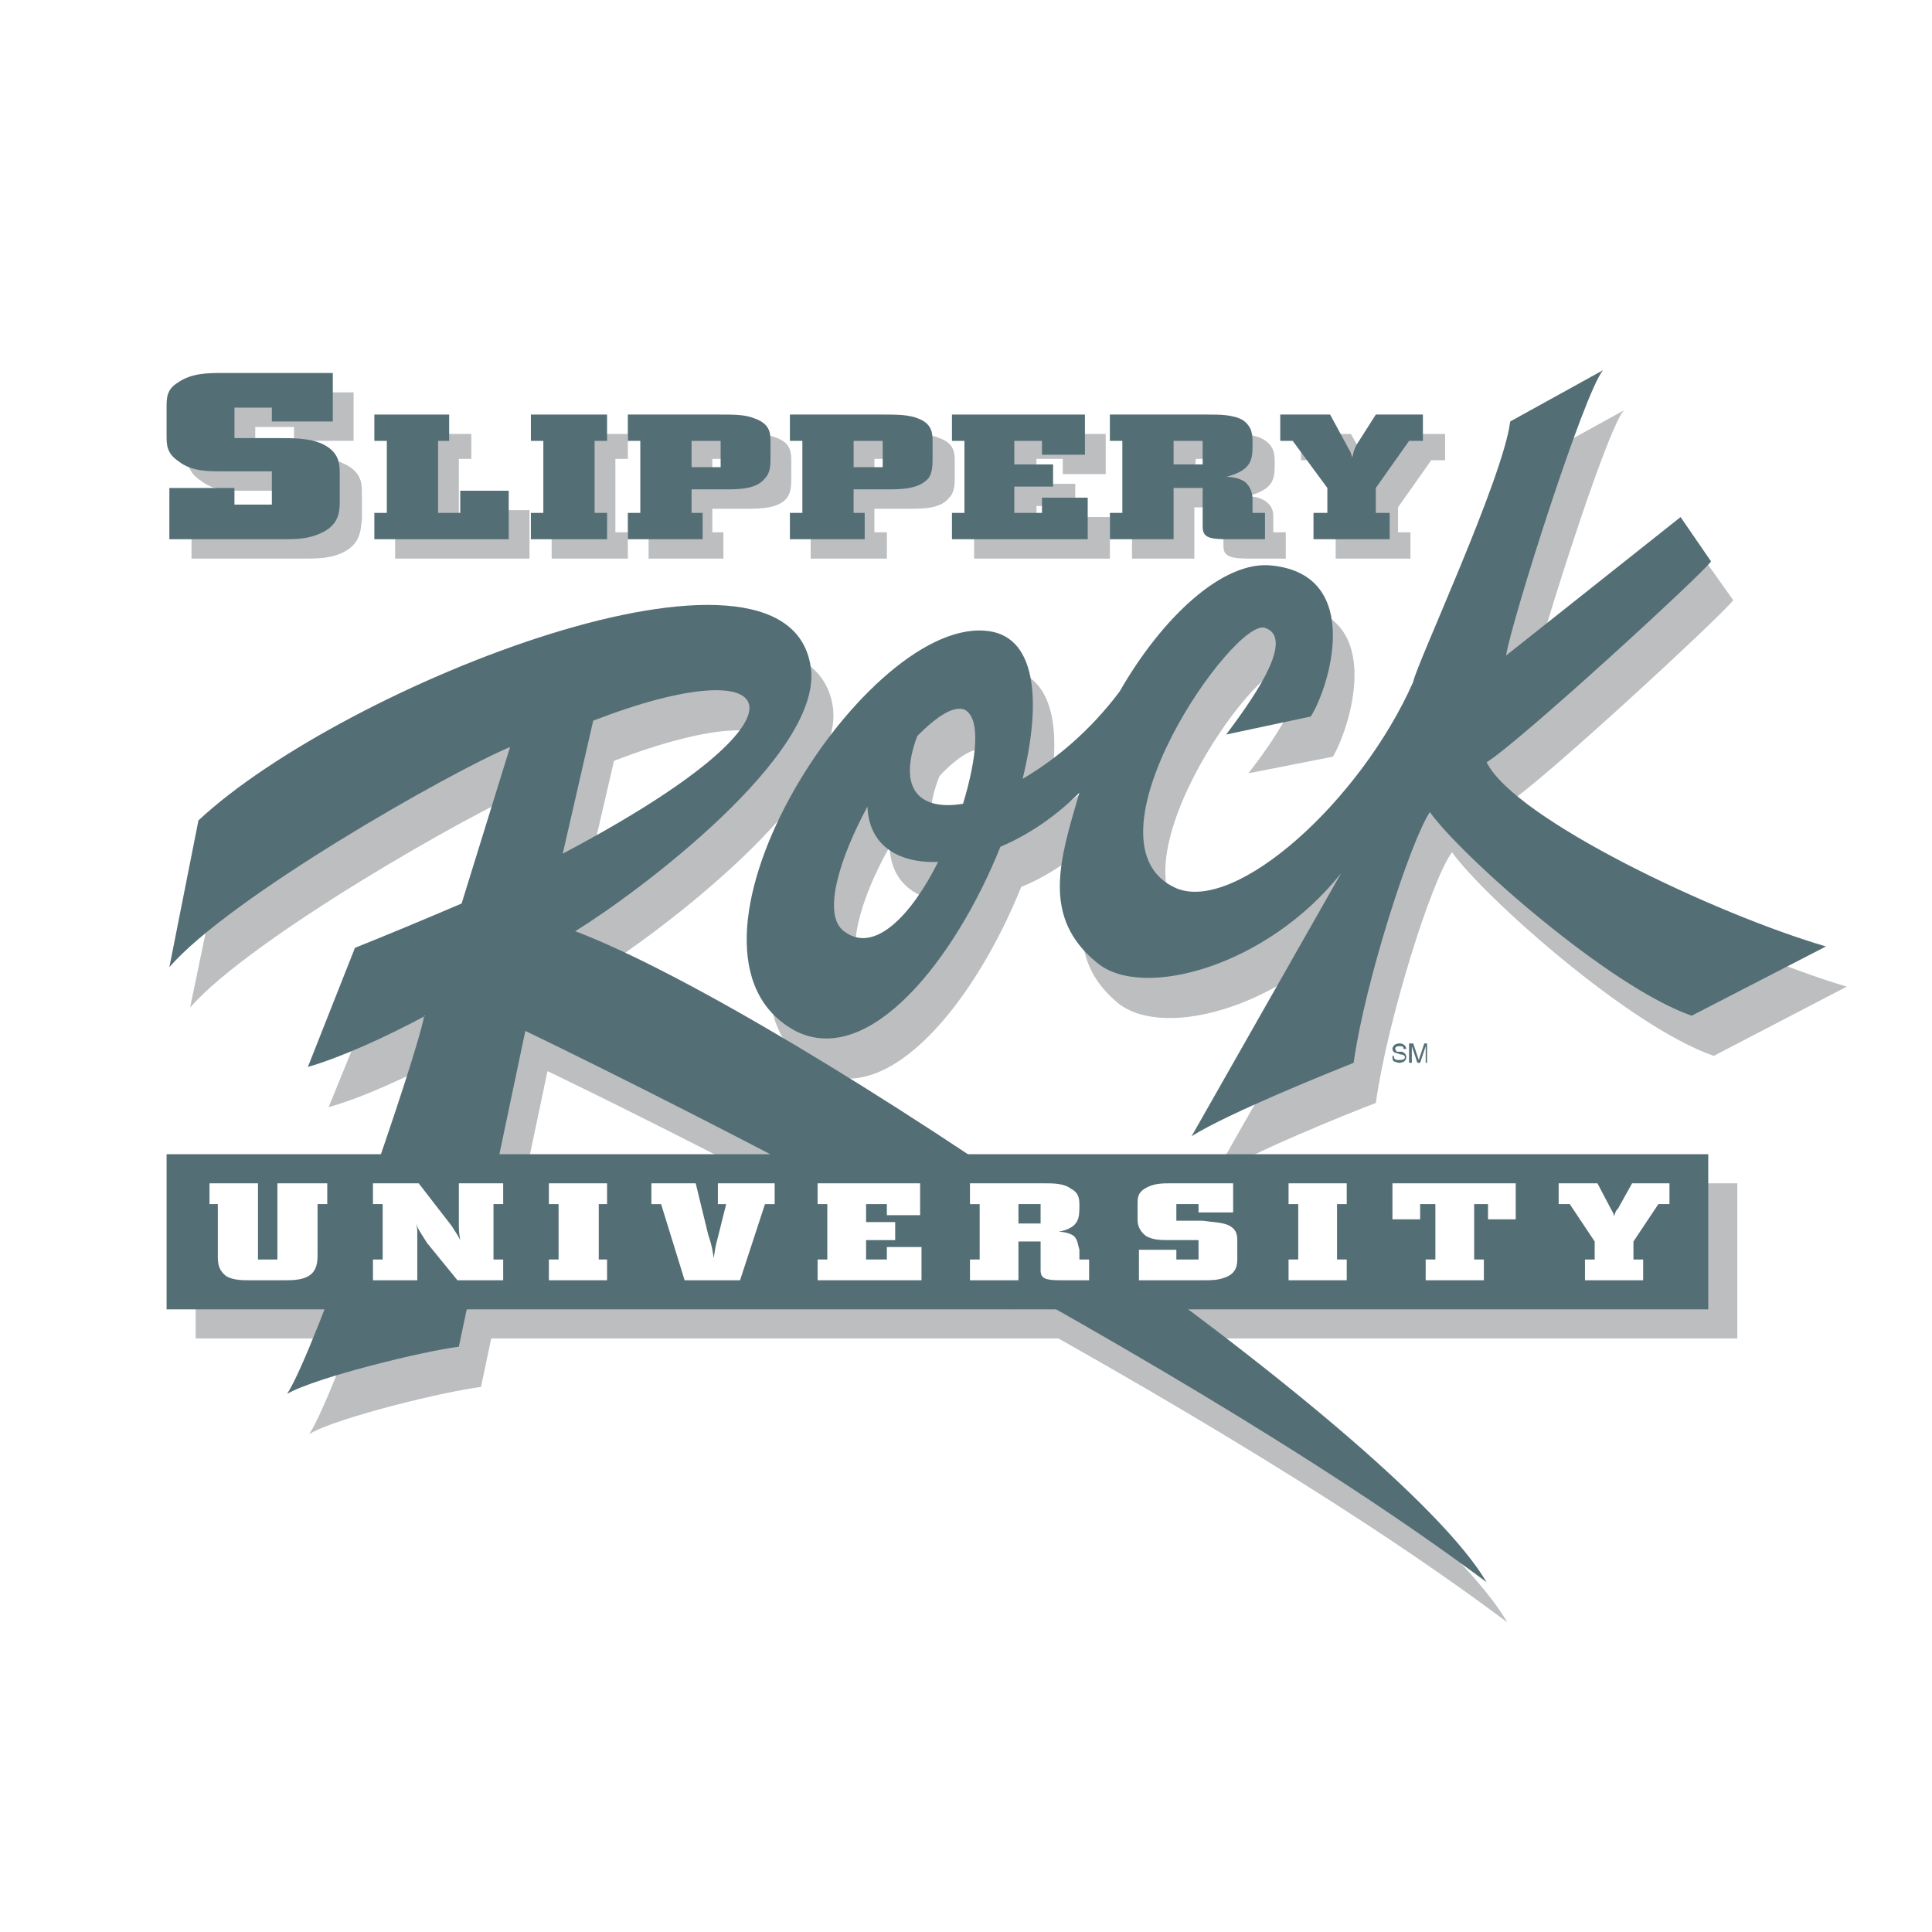 <?xml version="1.0" encoding="utf-8"?>
<!-- Generator: Adobe Illustrator 13.0.0, SVG Export Plug-In . SVG Version: 6.00 Build 14948)  -->
<!DOCTYPE svg PUBLIC "-//W3C//DTD SVG 1.0//EN" "http://www.w3.org/TR/2001/REC-SVG-20010904/DTD/svg10.dtd">
<svg version="1.0" id="Layer_1" xmlns="http://www.w3.org/2000/svg" xmlns:xlink="http://www.w3.org/1999/xlink" x="0px" y="0px"
	 width="192.756px" height="192.756px" viewBox="0 0 192.756 192.756" enable-background="new 0 0 192.756 192.756"
	 xml:space="preserve">
<g>
	<polygon fill-rule="evenodd" clip-rule="evenodd" fill="#FFFFFF" points="0,0 192.756,0 192.756,192.756 0,192.756 0,0 	"/>
	<polygon fill-rule="evenodd" clip-rule="evenodd" fill="#BCBEC0" points="19.523,133.537 173.334,133.537 173.334,118.059 
		19.523,118.059 19.523,133.537 	"/>
	<path fill-rule="evenodd" clip-rule="evenodd" fill="#BCBEC0" d="M35.277,39.149v4.837h-5.942v-1.382h-3.869v3.04h4.56
		c1.382,0,2.902,0,4.146,0.553c1.935,0.829,1.935,2.073,1.935,3.04v2.626c-0.138,1.105-0.138,2.625-2.349,3.455
		c-1.105,0.415-2.35,0.415-3.593,0.415H19.108v-5.114h6.357v1.659h3.869V48.96h-4.975c-1.52,0-3.041,0-4.284-0.967
		c-1.244-0.83-1.382-1.658-1.382-2.626v-2.764c0-0.967,0.138-1.797,1.244-2.625c1.244-0.83,3.041-0.83,4.422-0.83H35.277
		L35.277,39.149z"/>
	<polygon fill-rule="evenodd" clip-rule="evenodd" fill="#BCBEC0" points="39.423,43.295 47.024,43.295 47.024,45.782 45.78,45.782 
		45.78,53.107 47.991,53.107 47.991,50.896 52.828,50.896 52.828,55.733 39.423,55.733 39.423,53.107 40.667,53.107 40.667,45.782 
		39.423,45.782 39.423,43.295 	"/>
	<polygon fill-rule="evenodd" clip-rule="evenodd" fill="#BCBEC0" points="55.039,43.295 62.64,43.295 62.64,45.782 61.396,45.782 
		61.396,53.107 62.64,53.107 62.64,55.733 55.039,55.733 55.039,53.107 56.283,53.107 56.283,45.782 55.039,45.782 55.039,43.295 	
		"/>
	<path fill-rule="evenodd" clip-rule="evenodd" fill="#BCBEC0" d="M64.712,43.295h9.397c1.244,0,2.487,0,3.455,0.415
		c1.382,0.553,1.382,1.521,1.382,2.35v1.52c0,0.691,0,1.52-0.415,2.073c-0.829,1.106-2.764,1.106-4.146,1.106H71.07v2.349h1.105
		v2.626h-7.463v-2.626h1.244v-7.325h-1.244V43.295L64.712,43.295z M71.07,48.546h2.902v-2.764H71.07V48.546L71.07,48.546z"/>
	<path fill-rule="evenodd" clip-rule="evenodd" fill="#BCBEC0" d="M80.882,43.295h9.397c1.382,0,2.488,0,3.455,0.415
		c1.521,0.553,1.521,1.521,1.521,2.35v1.52c0,0.691,0,1.52-0.553,2.073c-0.829,1.106-2.626,1.106-4.008,1.106h-3.455v2.349h1.244
		v2.626h-7.601v-2.626h1.382v-7.325h-1.382V43.295L80.882,43.295z M87.239,48.546h2.902v-2.764h-2.902V48.546L87.239,48.546z"/>
	<polygon fill-rule="evenodd" clip-rule="evenodd" fill="#BCBEC0" points="97.188,43.295 110.317,43.295 110.317,47.302 
		106.033,47.302 106.033,45.782 103.407,45.782 103.407,48.27 107.277,48.27 107.277,50.481 103.407,50.481 103.407,53.107 
		106.033,53.107 106.033,51.587 110.732,51.587 110.732,55.733 97.188,55.733 97.188,53.107 98.433,53.107 98.433,45.782 
		97.188,45.782 97.188,43.295 	"/>
	<path fill-rule="evenodd" clip-rule="evenodd" fill="#BCBEC0" d="M112.942,43.295h9.674c1.244,0,2.488,0,3.456,0.553
		c1.105,0.691,1.105,1.52,1.105,2.35c0,1.52,0,2.625-2.765,3.316c0.691,0,1.382,0.138,1.936,0.553c0.69,0.553,0.69,1.105,0.69,1.658
		v1.382h1.244v2.626h-3.455c-1.935,0-2.765-0.139-2.765-1.244v-3.87h-2.901v5.114h-6.22v-2.626h1.106v-7.325h-1.106V43.295
		L112.942,43.295z M119.162,48.27h2.901v-2.488H119.3L119.162,48.27L119.162,48.27z"/>
	<path fill-rule="evenodd" clip-rule="evenodd" fill="#BCBEC0" d="M129.803,43.295h4.976l1.796,3.178
		c0.276,0.553,0.276,0.691,0.415,1.106c0.138-0.553,0.276-0.691,0.553-1.244l1.796-3.041h4.837v2.625h-1.382l-3.316,4.699v2.488
		h1.243v2.626h-7.462v-2.626h1.243v-2.488l-3.316-4.699h-1.382V43.295L129.803,43.295z"/>
	<path fill-rule="evenodd" clip-rule="evenodd" fill="#BCBEC0" d="M44.674,105.344c-4.284,2.213-8.43,4.146-11.885,5.115
		l4.837-11.885c2.764-1.105,6.633-2.764,10.503-4.423l4.975-15.616C46.885,81.16,25.05,93.598,18.97,100.508l3.04-14.648
		c14.511-13.543,58.733-30.956,61.083-15.34c1.244,8.707-17.551,22.665-23.494,26.396c21.559,8.154,81.812,49.474,90.795,64.953
		c-32.753-24.6-93.145-53.758-95.771-55.002l-6.633,31.508c-3.455,0.416-14.372,3.041-17.136,4.699
		c2.764-4.146,12.99-33.857,13.682-37.729H44.674L44.674,105.344z M61.258,75.909l-3.041,13.129
		C85.027,75.08,80.329,68.585,61.258,75.909L61.258,75.909z"/>
	<path fill-rule="evenodd" clip-rule="evenodd" fill="#BCBEC0" d="M143.069,72.04c-5.251,11.885-17.55,23.078-23.493,20.453
		c-10.088-4.284,5.805-26.948,8.845-25.843c3.179,1.105-1.935,8.016-3.87,10.504l8.431-1.659c1.658-2.764,5.39-14.096-3.87-15.063
		c-4.975-0.691-10.916,5.113-15.201,12.576c-3.04,3.87-6.495,6.771-9.812,8.707c2.073-7.877,1.382-14.511-3.731-14.925
		C88.068,66.097,67.2,99.127,81.573,106.865c7.187,3.73,15.754-7.049,20.315-18.38c2.764-1.105,5.527-3.04,8.015-5.39
		c-1.934,6.633-3.869,12.438,1.658,16.999c4.699,3.73,16.999,0.275,24.461-8.982l-14.925,26.256
		c3.593-2.35,13.957-6.494,16.169-7.324c1.105-8.016,5.527-22.249,7.601-25.013c3.179,4.422,17.689,17.413,26.119,20.313
		l13.267-6.908c-10.779-3.179-31.094-12.714-33.72-18.381c3.179-1.935,21.42-18.794,22.388-20.176l-3.04-4.285l-17.551,13.82
		c0.69-3.456,7.738-26.119,9.673-28.468l-9.259,5.113C152.053,51.725,143.484,70.381,143.069,72.04L143.069,72.04z M98.433,74.803
		c1.658,0.83,1.243,4.837-0.277,9.397c-4.146,0.691-6.633-1.244-4.422-6.772C95.53,75.495,97.327,74.389,98.433,74.803
		L98.433,74.803z M86.271,96.915c-2.073-1.658-0.415-7.324,2.488-12.437c0.138,3.87,3.04,5.666,7.047,5.527
		C93.043,95.257,89.45,99.264,86.271,96.915L86.271,96.915z"/>
	<path fill-rule="evenodd" clip-rule="evenodd" fill="#546E75" d="M42.463,101.338c-4.146,2.211-8.43,4.145-11.747,5.113
		l4.699-11.886c2.764-1.105,6.771-2.764,10.641-4.422l4.837-15.617C44.674,77.154,22.839,89.59,16.897,96.5l2.902-14.648
		c14.511-13.544,58.733-30.957,61.083-15.34c1.382,8.706-17.413,22.664-23.494,26.395c21.559,8.153,81.812,49.474,90.933,64.952
		c-32.891-24.6-93.282-53.758-95.908-55.002l-6.633,31.508c-3.455,0.416-14.234,3.041-17.136,4.699
		c2.764-4.146,12.99-33.721,13.681-37.727H42.463L42.463,101.338z M59.185,71.901l-3.041,13.267
		C82.816,71.072,78.118,64.577,59.185,71.901L59.185,71.901z"/>
	<path fill-rule="evenodd" clip-rule="evenodd" fill="#546E75" d="M140.996,68.032c-5.251,11.885-17.688,23.08-23.631,20.591
		c-10.088-4.422,5.804-27.086,8.845-25.98c3.317,1.105-1.935,8.015-3.87,10.641l8.431-1.797c1.796-2.764,5.39-14.096-3.87-15.063
		c-4.837-0.553-10.917,5.113-15.201,12.576c-2.902,3.87-6.357,6.771-9.674,8.706c1.935-7.877,1.382-14.51-3.87-14.787
		c-12.299-0.829-33.167,32.199-18.794,39.939c7.324,3.73,15.893-7.047,20.452-18.38c2.626-1.106,5.391-2.902,7.878-5.39
		c-1.935,6.634-3.869,12.438,1.797,16.998c4.561,3.731,16.998,0.277,24.322-8.982l-14.925,26.256
		c3.73-2.348,14.096-6.494,16.168-7.324c1.106-8.014,5.666-22.111,7.602-25.013c3.179,4.422,17.827,17.413,26.119,20.315
		l13.404-6.911c-10.917-3.179-31.094-12.714-33.857-18.38c3.178-1.935,21.559-18.795,22.388-20.038l-3.04-4.422l-17.413,13.819
		c0.553-3.455,7.739-26.119,9.674-28.469l-9.259,5.114C149.979,47.717,141.273,66.374,140.996,68.032L140.996,68.032z
		 M96.221,70.796c1.659,0.829,1.244,4.837-0.138,9.397c-4.146,0.69-6.633-1.245-4.561-6.772
		C93.457,71.487,95.116,70.381,96.221,70.796L96.221,70.796z M84.198,92.907c-2.211-1.659-0.415-7.324,2.35-12.438
		c0.138,3.869,3.04,5.667,7.047,5.528C90.97,91.249,87.239,95.257,84.198,92.907L84.198,92.907z"/>
	<path fill-rule="evenodd" clip-rule="evenodd" fill="#546E75" d="M140.029,104.654c0-0.277-0.139-0.277-0.415-0.277
		c-0.138,0-0.414,0-0.414,0.277c0,0.139,0.138,0.139,0.138,0.275h0.553c0.277,0.139,0.415,0.277,0.415,0.553
		c0,0.416-0.415,0.553-0.691,0.553s-0.414-0.137-0.552-0.137c-0.139-0.139-0.139-0.277-0.139-0.555h0.139
		c0,0.416,0.275,0.416,0.552,0.416c0.139,0,0.554,0,0.554-0.277c0-0.139-0.139-0.275-0.415-0.275l-0.415-0.139
		c-0.138,0-0.414-0.139-0.414-0.414c0-0.277,0.276-0.553,0.69-0.553c0.554,0,0.691,0.414,0.691,0.553H140.029L140.029,104.654z"/>
	<path fill-rule="evenodd" clip-rule="evenodd" fill="#546E75" d="M142.241,106.035v-1.105c0-0.137,0-0.275,0-0.553l0,0
		l-0.554,1.658h-0.276l-0.553-1.658c0,0.277,0,0.416,0,0.553v1.105h-0.276v-1.934h0.414l0.554,1.658l0,0l0.553-1.658h0.275v1.934
		H142.241L142.241,106.035z"/>
	<polygon fill-rule="evenodd" clip-rule="evenodd" fill="#546E75" points="16.621,130.635 170.433,130.635 170.433,115.156 
		16.621,115.156 16.621,130.635 	"/>
	<path fill-rule="evenodd" clip-rule="evenodd" fill="#546E75" d="M33.204,37.214v4.837h-6.081v-1.382h-3.731v3.04h4.561
		c1.244,0,2.902,0,4.146,0.553c1.796,0.829,1.796,2.073,1.796,3.04v2.626c0,1.105,0,2.626-2.349,3.455
		c-1.106,0.415-2.211,0.415-3.455,0.415H16.897v-5.113h6.495v1.658h3.731v-3.317h-4.975c-1.382,0-3.041,0-4.285-0.967
		c-1.243-0.829-1.243-1.659-1.243-2.626v-2.764c0-0.967,0-1.797,1.105-2.488c1.382-0.967,3.041-0.967,4.422-0.967H33.204
		L33.204,37.214z"/>
	<polygon fill-rule="evenodd" clip-rule="evenodd" fill="#546E75" points="37.349,41.36 44.812,41.36 44.812,43.986 43.707,43.986 
		43.707,51.172 45.918,51.172 45.918,48.96 50.755,48.96 50.755,53.798 37.349,53.798 37.349,51.172 38.594,51.172 38.594,43.986 
		37.349,43.986 37.349,41.36 	"/>
	<polygon fill-rule="evenodd" clip-rule="evenodd" fill="#546E75" points="52.966,41.36 60.567,41.36 60.567,43.986 59.323,43.986 
		59.323,51.172 60.567,51.172 60.567,53.798 52.966,53.798 52.966,51.172 54.209,51.172 54.209,43.986 52.966,43.986 52.966,41.36 	
		"/>
	<path fill-rule="evenodd" clip-rule="evenodd" fill="#546E75" d="M62.64,41.36h9.259c1.381,0,2.488,0,3.455,0.415
		c1.52,0.553,1.52,1.52,1.52,2.349v1.521c0,0.691,0,1.52-0.552,2.073c-0.83,1.105-2.626,1.105-4.008,1.105h-3.317v2.349h1.105v2.626
		H62.64v-2.626h1.244v-7.186H62.64V41.36L62.64,41.36z M68.997,46.612h2.902v-2.625h-2.902V46.612L68.997,46.612z"/>
	<path fill-rule="evenodd" clip-rule="evenodd" fill="#546E75" d="M78.809,41.36h9.259c1.382,0,2.625,0,3.593,0.415
		c1.382,0.553,1.382,1.52,1.382,2.349v1.521c0,0.691,0,1.52-0.415,2.073c-0.967,1.105-2.764,1.105-4.146,1.105h-3.317v2.349h1.105
		v2.626h-7.462v-2.626h1.244v-7.186h-1.244V41.36L78.809,41.36z M85.166,46.612h2.902v-2.625h-2.902V46.612L85.166,46.612z"/>
	<polygon fill-rule="evenodd" clip-rule="evenodd" fill="#546E75" points="94.978,41.36 108.244,41.36 108.244,45.368 
		103.96,45.368 103.96,43.986 101.196,43.986 101.196,46.335 105.066,46.335 105.066,48.546 101.196,48.546 101.196,51.172 
		103.96,51.172 103.96,49.652 108.521,49.652 108.521,53.798 94.978,53.798 94.978,51.172 96.221,51.172 96.221,43.986 
		94.978,43.986 94.978,41.36 	"/>
	<path fill-rule="evenodd" clip-rule="evenodd" fill="#546E75" d="M110.732,41.36h9.811c1.106,0,2.488,0,3.456,0.553
		c0.967,0.691,0.967,1.52,0.967,2.35c0,1.52,0,2.625-2.626,3.316c0.691,0,1.382,0.138,1.936,0.552
		c0.553,0.553,0.69,1.106,0.69,1.797v1.244h1.244v2.626h-3.594c-1.935,0-2.625-0.138-2.625-1.244v-3.87h-2.902v5.113h-6.356v-2.626
		h1.243v-7.186h-1.243V41.36L110.732,41.36z M117.089,46.335h2.902v-2.349h-2.902V46.335L117.089,46.335z"/>
	<path fill-rule="evenodd" clip-rule="evenodd" fill="#546E75" d="M127.729,41.36h4.976l1.796,3.317
		c0.277,0.414,0.277,0.553,0.415,0.967c0.138-0.553,0.138-0.69,0.415-1.244l1.935-3.04h4.698v2.626h-1.382l-3.316,4.698v2.487h1.382
		v2.626h-7.601v-2.626h1.382v-2.487l-3.455-4.698h-1.244V41.36L127.729,41.36z"/>
	<path fill-rule="evenodd" clip-rule="evenodd" fill="#FFFFFF" d="M20.904,118.059h4.837v7.602h1.935v-7.602h4.975v2.074h-0.968
		v4.975c0,0.553,0,1.381-0.553,1.934c-0.691,0.691-1.935,0.691-2.764,0.691h-3.454c-0.692,0-1.659,0-2.35-0.414
		c-0.691-0.553-0.83-1.105-0.83-1.936v-5.25h-0.83V118.059L20.904,118.059z"/>
	<path fill-rule="evenodd" clip-rule="evenodd" fill="#FFFFFF" d="M50.202,118.059v2.074h-0.967v5.527h0.967v2.072h-4.561
		l-3.041-3.73c-0.691-1.105-0.829-1.244-1.105-1.936c0.138,0.414,0.138,0.553,0.138,0.967v4.699h-4.422v-2.072h0.968v-5.527h-0.968
		v-2.074h4.561l3.317,4.285c0.415,0.689,0.553,0.828,0.829,1.381c-0.138-0.828-0.138-0.967-0.138-1.797v-3.869H50.202
		L50.202,118.059z"/>
	<polygon fill-rule="evenodd" clip-rule="evenodd" fill="#FFFFFF" points="54.763,118.059 60.567,118.059 60.567,120.133 
		59.737,120.133 59.737,125.66 60.567,125.66 60.567,127.732 54.763,127.732 54.763,125.66 55.73,125.66 55.73,120.133 
		54.763,120.133 54.763,118.059 	"/>
	<path fill-rule="evenodd" clip-rule="evenodd" fill="#FFFFFF" d="M64.989,118.059h4.422l1.244,5.113
		c0.415,1.244,0.415,1.52,0.553,2.35c0.138-0.83,0.138-1.105,0.415-2.072l0.829-3.316h-0.829v-2.074h5.666v2.074h-0.967l-2.488,7.6
		h-5.528l-2.349-7.6h-0.968V118.059L64.989,118.059z"/>
	<polygon fill-rule="evenodd" clip-rule="evenodd" fill="#FFFFFF" points="81.573,118.059 91.799,118.059 91.799,121.238 
		88.482,121.238 88.482,120.133 86.409,120.133 86.409,121.928 89.312,121.928 89.312,123.725 86.409,123.725 86.409,125.66 
		88.482,125.66 88.482,124.416 91.938,124.416 91.938,127.732 81.573,127.732 81.573,125.66 82.54,125.66 82.54,120.133 
		81.573,120.133 81.573,118.059 	"/>
	<path fill-rule="evenodd" clip-rule="evenodd" fill="#FFFFFF" d="M96.774,118.059h7.463c0.829,0,1.935,0,2.625,0.553
		c0.829,0.414,0.829,1.105,0.829,1.658c0,1.244,0,2.211-2.073,2.627c0.554,0,1.105,0.137,1.521,0.414
		c0.415,0.414,0.415,0.967,0.553,1.381v0.969h0.968v2.072h-2.765c-1.52,0-2.072-0.139-2.072-0.967v-2.902h-2.211v3.869h-4.837
		v-2.072h0.967v-5.527h-0.967V118.059L96.774,118.059z M101.611,122.066h2.211v-1.934h-2.211V122.066L101.611,122.066z"/>
	<path fill-rule="evenodd" clip-rule="evenodd" fill="#FFFFFF" d="M123.031,118.059v2.902h-3.455v-0.828h-2.211v1.658h2.626
		c0.829,0.137,1.796,0.137,2.487,0.414c0.967,0.414,0.967,1.105,0.967,1.658v1.658c0,0.553,0,1.52-1.243,1.936
		c-0.691,0.275-1.382,0.275-2.073,0.275h-6.495v-3.041h3.731v0.969h2.211v-1.936h-2.901c-0.83,0-1.659,0-2.35-0.414
		c-0.691-0.553-0.829-1.105-0.829-1.658v-1.52c0-0.553,0-1.107,0.69-1.521c0.829-0.553,1.797-0.553,2.626-0.553H123.031
		L123.031,118.059z"/>
	<polygon fill-rule="evenodd" clip-rule="evenodd" fill="#FFFFFF" points="128.56,118.059 134.363,118.059 134.363,120.133 
		133.396,120.133 133.396,125.66 134.363,125.66 134.363,127.732 128.56,127.732 128.56,125.66 129.527,125.66 129.527,120.133 
		128.56,120.133 128.56,118.059 	"/>
	<polygon fill-rule="evenodd" clip-rule="evenodd" fill="#FFFFFF" points="151.224,118.059 151.224,121.652 148.459,121.652 
		148.459,120.133 147.077,120.133 147.077,125.66 148.045,125.66 148.045,127.732 142.241,127.732 142.241,125.66 143.208,125.66 
		143.208,120.133 141.688,120.133 141.688,121.652 138.924,121.652 138.924,118.059 151.224,118.059 	"/>
	<path fill-rule="evenodd" clip-rule="evenodd" fill="#FFFFFF" d="M155.507,118.059h3.87l1.382,2.625
		c0.138,0.277,0.276,0.416,0.276,0.691c0.139-0.414,0.139-0.553,0.415-0.828l1.382-2.488h3.73v2.074h-1.105l-2.487,3.73v1.797h0.967
		v2.072h-5.804v-2.072h0.968v-1.797l-2.487-3.73h-1.106V118.059L155.507,118.059z"/>
</g>
</svg>
